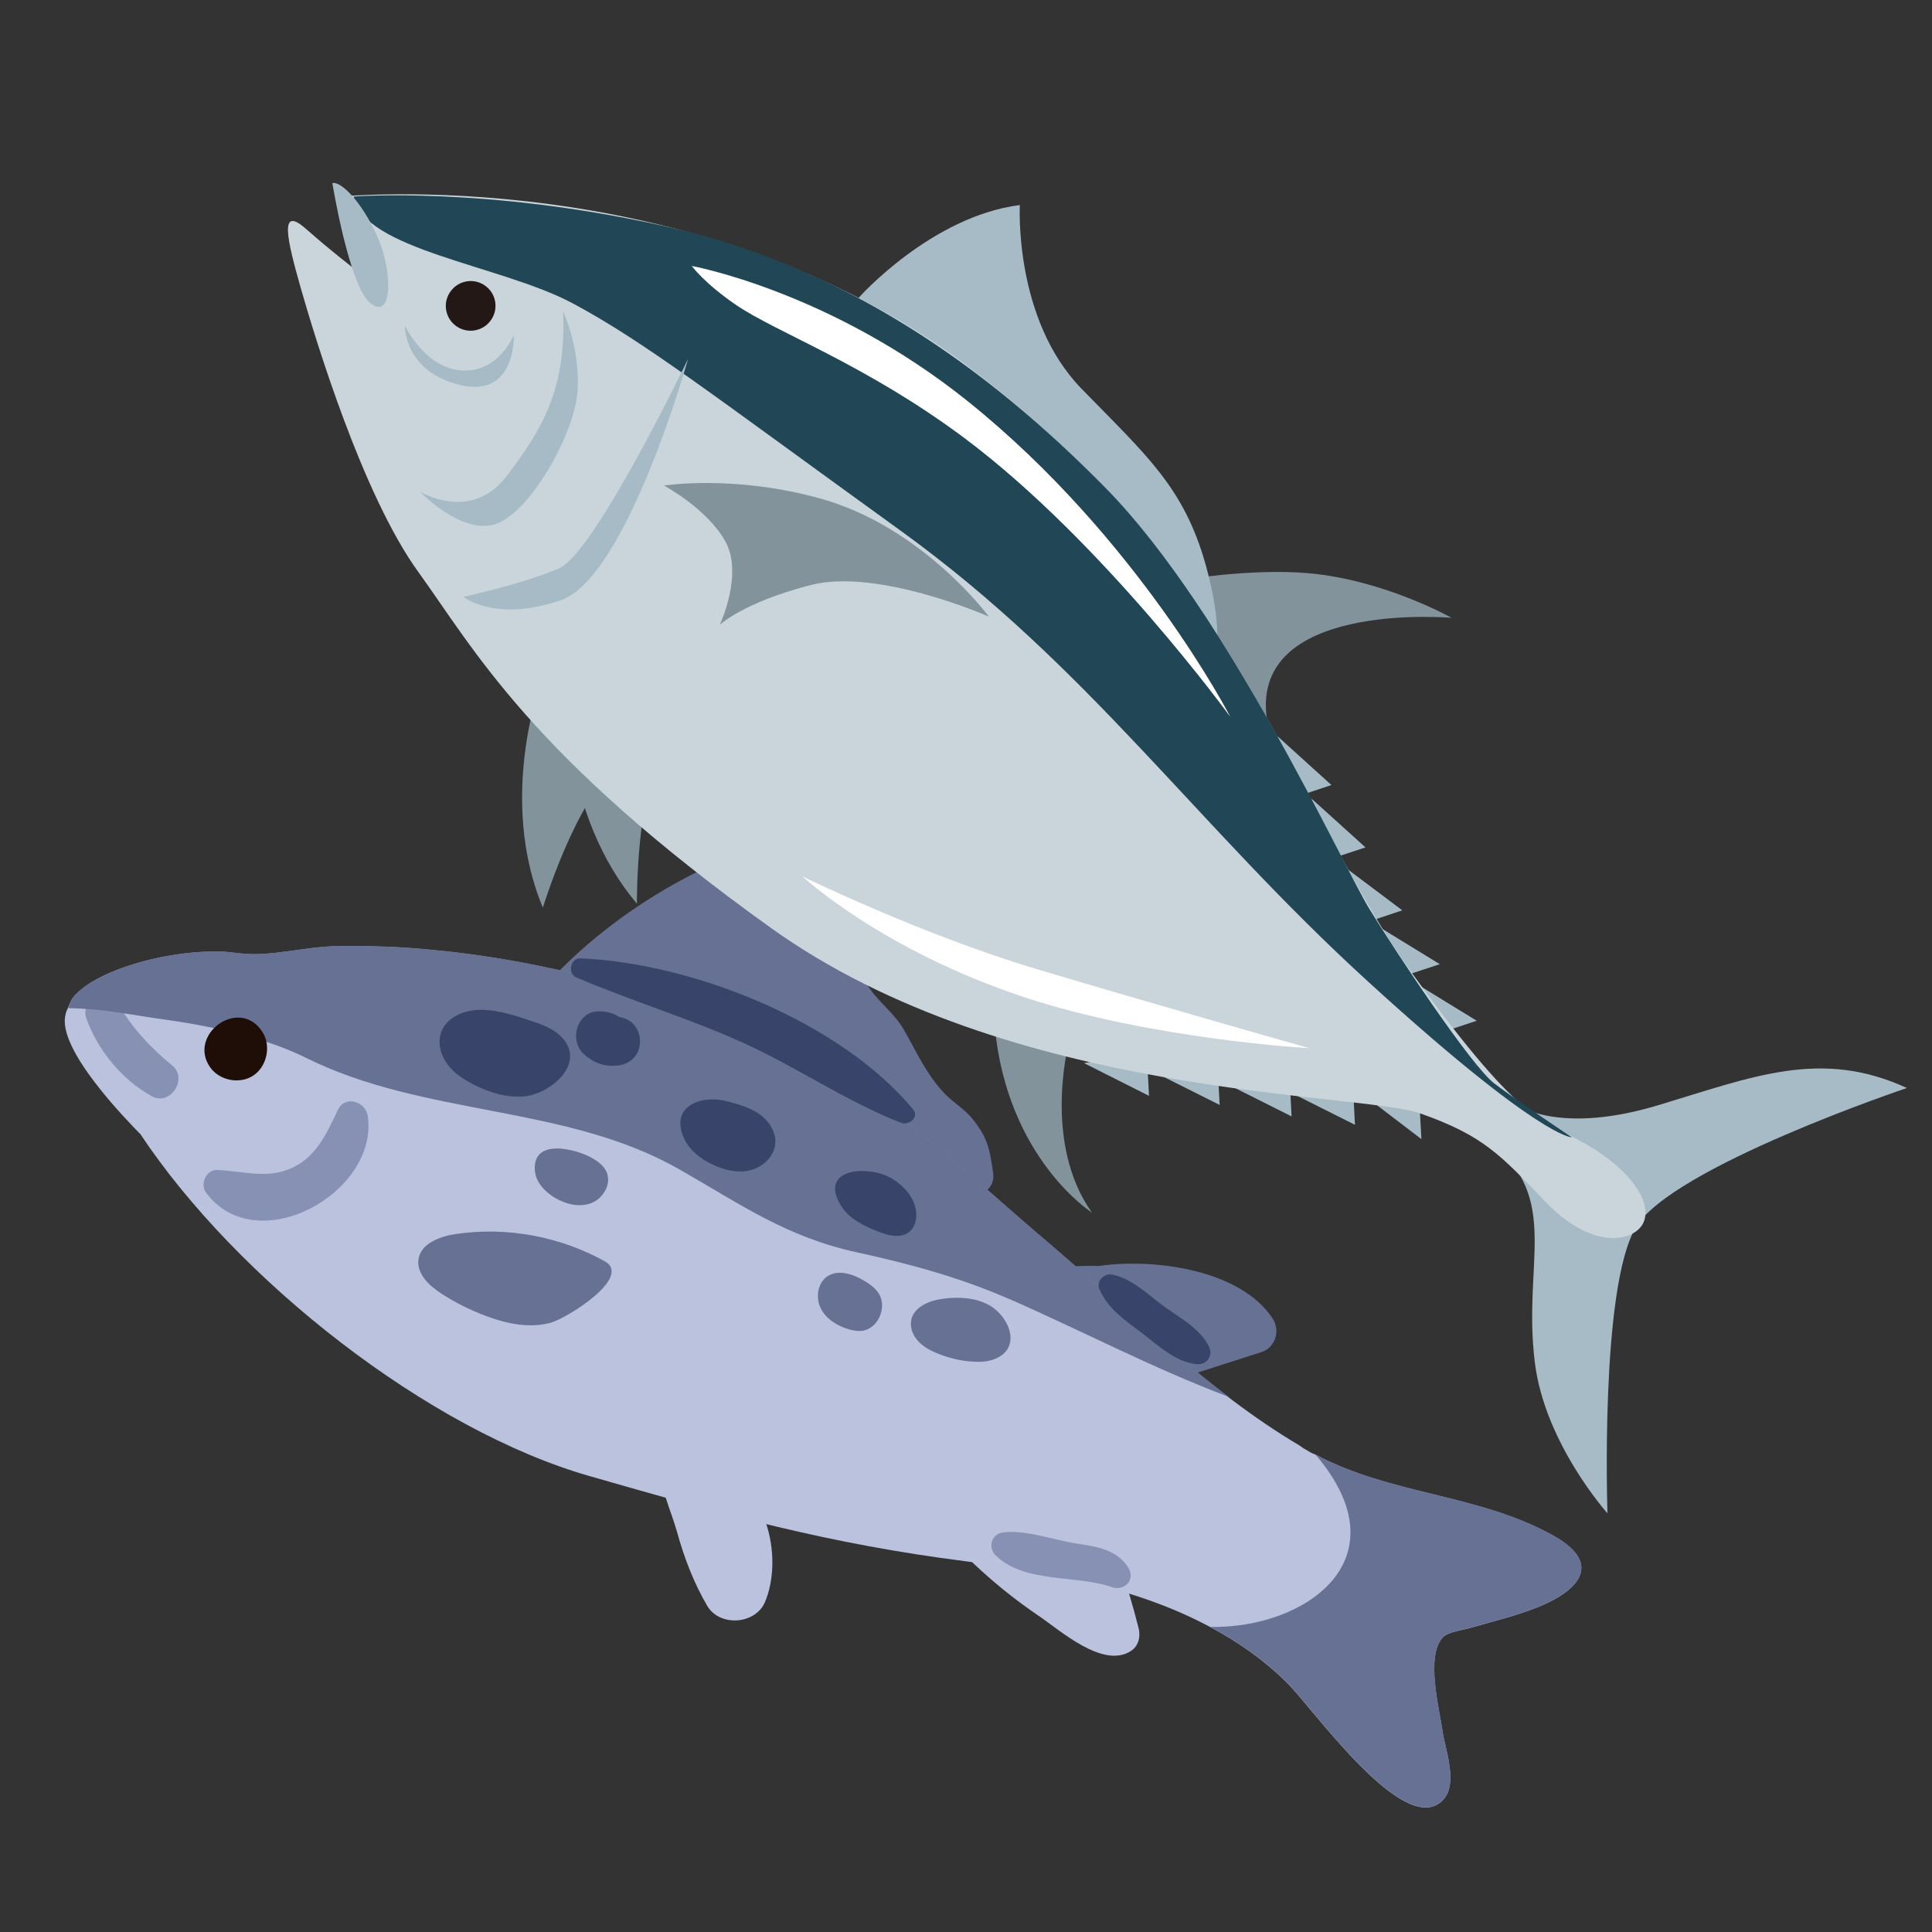 <?xml version="1.0" encoding="UTF-8"?>
<svg id="design" xmlns="http://www.w3.org/2000/svg" viewBox="0 0 170.08 170.08"><rect x="0" y="0" width="170.08" height="170.08" fill="#333333" stroke="none"/>
  <defs>
    <style>
      .cls-1 {
        fill: none;
      }

      .cls-2 {
        fill: #82939c;
      }

      .cls-3 {
        fill: #1f0e08;
      }

      .cls-4 {
        fill: #214756;
      }

      .cls-5 {
        fill: #231815;
      }

      .cls-6 {
        fill: #bac2de;
      }

      .cls-7 {
        fill: #384469;
      }

      .cls-8 {
        fill: #fff;
      }

      .cls-9 {
        fill: #8691b3;
      }

      .cls-10 {
        fill: #cad4db;
      }

      .cls-11 {
        fill: #667194;
      }

      .cls-12 {
        fill: #a6bbc6;
      }
    </style>
  </defs>
  <g>
    <path class="cls-11" d="M48.98,91.37c11.59,5.26,23.69,9.29,35.59,13.79,1.26.48,3.08-.26,2.86-1.87-.29-2.11-.47-3.14-1.85-4.83-.72-.88-1.74-1.45-2.49-2.26-1.53-1.64-2.36-3.51-3.46-5.45-.86-1.52-2-2.26-2.99-3.62-2.82-3.85-2.36-7.67-2.2-12.06.04-.95-.99-1.78-1.89-1.7-8.65.74-18.65,6.85-24.39,13.24-.43.48-.39,1.11-.11,1.6-.63,1.06-.53,2.49.96,3.16Z"/>
    <path class="cls-11" d="M90.54,115.06c1.91,1.4,3.81,2.81,5.72,4.21,1.13.84,2.54,2.32,3.98,2.67,1.48.37,3.2-.47,4.57-.91,2.08-.67,4.16-1.34,6.24-2,1.22-.39,1.68-1.88,1-2.93-2.83-4.36-10.49-5.33-15.19-4.67-.02,0-.03.02-.05.02-1.72-.06-3.45.07-5.15.37-1.41.25-2.57,2.16-1.12,3.23Z"/>
    <path class="cls-6" d="M58.22,129c.07-.69.84-.99,1.42-.93,1.13.11,2.06.75,2.88,1.64,4.99.42,6.49,7.45,4.82,11.33-.85,1.98-3.98,2.19-5.08.33-1.2-2.06-2.04-4.26-2.67-6.55-.52-1.88-1.56-3.86-1.37-5.81Z"/>
    <path class="cls-6" d="M81.96,133.7c2.81,3.26,5.83,6.07,9.41,8.5,1.97,1.33,5.73,4.74,8.19,3.14.67-.44.86-1.25.68-1.99-.96-3.82-2.25-7.46-3.48-11.19-.25-.75-1.24-.69-1.56-.12-3.88-.33-8.24-1.23-12.07-.65-.98.15-1.98,1.37-1.16,2.32Z"/>
    <path class="cls-6" d="M12.31,99.77c8.55,12.9,25.44,26.16,39.68,30.2,11.81,3.39,20.94,5.94,33.07,7.48,7.27.91,14.97,2.29,21.45,5.77,2.46,1.3,4.73,2.89,6.76,4.89,2.24,2.21,9.6,12.69,13.2,10.78,2.2-1.16.77-4.73.53-6.43-.28-1.97-1.54-6.73.04-8.34.45-.48,1.9-.64,2.54-.85,1.97-.57,3.98-1.05,5.88-1.82,3.85-1.57,5.54-3.97,1.12-6.35-6.56-3.59-14.15-3.5-20.8-7.06-.21-.07-.44-.18-.62-.31-.28-.14-.52-.3-.78-.49-8.03-4.75-15.12-11.88-22.09-17.83-5.69-4.78-11.03-10.05-17.36-13.95-6.03-3.68-12.67-6.39-19.42-8.42-5.57-1.62-11.29-2.81-17.07-3.37-2.98-.32-5.93-.42-8.92-.36-2.62.03-5.8.95-8.35.63-.44-.04-.83-.1-1.27-.14-5.22-.28-11.92,1.77-13.57,4.16t-.03.06c-.11.23-.23.45-.32.72-.08.17-.17.34-.2.54-.86,3.06,5.58,9.52,6.53,10.52Z"/>
    <path class="cls-9" d="M10.33,88.3c1.36,2.24,2.82,3.84,4.83,5.5,1.42,1.17-.17,3.61-1.81,2.7-2.62-1.46-4.75-4.04-5.75-6.86-.57-1.61,1.82-2.84,2.73-1.34Z"/>
    <path class="cls-11" d="M88.82,114.35c-4.31-1.89-8.78-3.1-13.37-4.1-6.22-1.35-10.27-4.24-15.63-7.3-10.05-5.74-22.43-4.62-32.91-9.84-3.66-1.82-8.53-2.82-12.65-3.39-3.07-.43-5.05-.9-8.13-.97-.05-.01-.09-.02-.14-.03.1-.27.21-.49.32-.72t.03-.06c1.65-2.39,8.35-4.44,13.57-4.16.44.04.83.1,1.27.14,2.55.32,5.73-.6,8.35-.63,2.99-.06,5.94.04,8.92.36,5.78.56,11.5,1.75,17.07,3.37,6.74,2.03,13.39,4.74,19.42,8.42,6.34,3.9,11.67,9.17,17.36,13.95,5.12,4.36,10.3,9.35,15.87,13.58-6.62-2.49-13.02-5.86-19.35-8.63Z"/>
    <path class="cls-11" d="M38.79,113.84c1.29.84,2.68,1.53,4.13,2.06,1.77.65,3.72,1.04,5.54.55,1.42-.38,7.27-4.02,4.77-5.42-3.96-2.2-8.66-3.06-13.14-2.39-1.39.21-3.02.83-3.25,2.2-.18,1.29.91,2.31,1.95,2.99Z"/>
    <path class="cls-11" d="M106.52,143.21c2.46,1.3,4.73,2.89,6.76,4.89,2.24,2.21,9.6,12.69,13.2,10.78,2.2-1.16.77-4.73.53-6.43-.28-1.97-1.54-6.73.04-8.34.45-.48,1.9-.64,2.54-.85,1.97-.57,3.98-1.05,5.88-1.82,3.85-1.57,5.54-3.97,1.12-6.35-6.56-3.59-14.15-3.5-20.8-7.06,7.95,9.29-.97,15.38-9.27,15.19Z"/>
    <path class="cls-9" d="M19.12,103c2.32.08,4.44.86,6.68-.23,2.09-1.01,2.99-3.05,3.94-5.05.63-1.35,2.46-.75,2.64.55.94,6.77-9.82,12.71-14.25,6.71-.54-.74.02-2.02.99-1.98Z"/>
    <path class="cls-9" d="M88.33,134.9c2.08-.24,4.46.7,6.55,1,1.7.25,3.54.56,4.47,2.15.62,1.06-.4,2.04-1.47,1.67-3.14-1.1-7.75-.32-10.24-2.81-.72-.72-.33-1.9.7-2.01Z"/>
    <path class="cls-7" d="M39.89,89.57c.75-.49,1.73-.7,2.64-.67,1.43.04,2.8.5,4.16.95.99.33,2.02.69,2.74,1.44,2.25,2.34-1.01,5.03-3.3,5.23-1.52.13-3.05-.34-4.41-1.03-.89-.45-1.76-1.01-2.35-1.82-.59-.81-.87-1.9-.52-2.83.2-.54.58-.96,1.05-1.26Z"/>
    <path class="cls-7" d="M52.71,89.03c.76,0,1.29.17,1.83.51,2.39.34,2.47,3.98-.16,4.26-1.17.12-2.1-.21-2.98-1-1.33-1.2-.63-3.76,1.3-3.77Z"/>
    <path class="cls-7" d="M59.89,98.83c.06-1.76,2.22-2.37,4.07-1.89,1,.26,2.03.54,2.88,1.13.85.6,1.5,1.58,1.41,2.61-.1,1.15-1.11,2.08-2.23,2.35-1.12.26-2.32-.03-3.35-.54-1-.49-1.94-1.2-2.42-2.21-.26-.55-.37-1.03-.35-1.45Z"/>
    <path class="cls-7" d="M76.64,103.13c.69.09,1.36.31,1.89.63,1.07.65,1.98,1.68,2.12,2.92.07.64-.1,1.35-.59,1.76-.77.63-1.92.32-2.85-.06-1.16-.47-2.36-1.04-3.06-2.07-1.74-2.59.41-3.46,2.49-3.17Z"/>
    <path class="cls-7" d="M51.08,84.37c9.81.38,22.91,5.57,29.3,13.29.57.69-.37,1.45-1.05,1.19-4.82-1.88-9.27-4.96-14.02-7.1-4.77-2.14-9.77-3.65-14.57-5.7-.79-.34-.54-1.72.35-1.68Z"/>
    <path class="cls-7" d="M97.91,112.2c1.68.36,2.97,1.6,4.31,2.62,1.45,1.1,3.32,2.01,4.18,3.66.44.84-.14,1.71-1.08,1.61-1.85-.2-3.34-1.63-4.78-2.73-1.47-1.11-3.03-2.15-3.76-3.89-.29-.7.44-1.41,1.13-1.26Z"/>
    <path class="cls-3" d="M18.12,93.21c-.88-2.72,3.21-5.25,5.01-2.32.75,1.22.36,3.01-.84,3.8-1.2.79-3,.43-3.81-.76-.16-.24-.28-.48-.36-.72Z"/>
    <path class="cls-11" d="M80.78,115.24c.56-.52,1.42-.8,2.2-.9,1.38-.19,2.85-.12,4.07.54,1.78.97,2.97,3.78.52,4.76-.61.24-1.28.27-1.94.23-1.11-.07-2.21-.34-3.24-.78-.61-.26-1.2-.6-1.63-1.1-.43-.5-.68-1.2-.53-1.84.09-.36.28-.66.54-.9Z"/>
    <path class="cls-11" d="M75,112.24c.32.11.64.26.92.42.56.31,1.11.69,1.45,1.23.72,1.14-.01,2.98-1.37,3.25-.41.08-.84,0-1.25-.11-1.03-.3-2.04-.91-2.51-1.88-.47-.97-.24-2.31.69-2.85.62-.36,1.36-.3,2.06-.06Z"/>
    <path class="cls-11" d="M49.46,101.13c1.06.09,2.2.52,2.81.9.46.28.9.64,1.12,1.13.47,1.03-.26,2.32-1.31,2.74-1.05.42-2.27.12-3.24-.46-.87-.52-1.66-1.35-1.75-2.36-.15-1.67,1.04-2.07,2.37-1.96Z"/>
  </g>
  <g>
    <path class="cls-12" d="M133.93,97.46s3.67,2.36,12.03-.16c8.35-2.51,14.32-5.01,21.91-1.52,0,0-20.69,6.95-23.86,12.26-3.18,5.31-2.5,25.18-2.5,25.18,0,0-5.5-6.12-6.39-13.25-1.06-8.47,2.07-13.87-3.17-18.81-5.24-4.95,1.97-3.7,1.97-3.7Z"/>
    <path class="cls-2" d="M49.9,60.74s-.53,10.89,6.17,18.81c0,0-.1-10.01,2.46-13.69,2.58-3.68-11.52-6.76-8.63-5.12Z"/>
    <path class="cls-2" d="M94.07,91.9s-2.3,8.74,2.06,14.85c0,0-7.46-4.72-8.56-16.39-1.08-11.66,3.36-4.19,3.36-4.19l3.14,5.73Z"/>
    <path class="cls-2" d="M47.6,60.12s-3.81,10.22.19,19.78c0,0,2.93-9.56,6.49-12.3,3.56-2.72-8.93-9.94-6.68-7.48Z"/>
    <path class="cls-2" d="M103.78,51.09s6.29-1.08,11.41-.63c6.71.6,12.6,3.93,12.6,3.93,0,0-18.26-1.62-16.19,9.35,0,0-6.04.75-8.49-3.06-2.45-3.81.67-9.59.67-9.59Z"/>
    <g>
      <path class="cls-12" d="M75.65,26.15s6.35-7.11,14.13-8.1c0,0-.55,10.03,5.43,16.17,5.68,5.84,9.03,8.66,10.95,15.57,1.91,6.93.52,8.96.52,8.96l-32.07-30.3,1.04-2.3Z"/>
      <path class="cls-1" d="M76.86,28.61s4.46-5.32,10.25-7.41"/>
      <path class="cls-1" d="M78.98,30.63s4.13-5.28,8.66-6.62"/>
      <path class="cls-1" d="M81.3,32.39s2.61-3.63,7.05-5.61"/>
      <path class="cls-1" d="M83.31,34.19s2.02-3.23,6.19-4.85"/>
      <path class="cls-1" d="M85.38,36.47s2.14-3.02,5.55-4.37"/>
      <path class="cls-1" d="M89.21,39.92s1.38-2.19,5.21-3.91"/>
      <path class="cls-1" d="M92.2,42.46s1.7-2.79,4.64-4.08"/>
    </g>
    <g>
      <g>
        <polygon class="cls-12" points="95.43 93.59 101.15 96.47 100.95 92.53 95.43 93.59"/>
        <polygon class="cls-12" points="101.64 94.4 107.37 97.27 107.16 93.33 101.64 94.4"/>
        <polygon class="cls-12" points="107.98 95.41 113.7 98.28 113.5 94.34 107.98 95.41"/>
        <polygon class="cls-12" points="113.56 96.15 119.28 99.02 119.08 95.07 113.56 96.15"/>
        <polygon class="cls-12" points="119.65 96.1 125.13 100.28 124.92 96.35 119.65 96.1"/>
      </g>
      <g>
        <polygon class="cls-12" points="112.46 64.81 117.21 69.11 113.47 70.35 112.46 64.81"/>
        <polygon class="cls-12" points="115.46 70.31 120.21 74.6 116.47 75.83 115.46 70.31"/>
        <polygon class="cls-12" points="117.62 75.76 123.45 80.14 119.72 81.38 117.62 75.76"/>
        <polygon class="cls-12" points="119.56 80.47 126.75 84.88 123.01 86.11 119.56 80.47"/>
        <polygon class="cls-12" points="123.02 85.58 130 89.86 126.25 91.1 123.02 85.58"/>
      </g>
    </g>
    <path class="cls-10" d="M31.04,23.54s-1.79-1.35-4.15-3.43c-2.36-2.06-1.61,1.03-.39,5.33,1.24,4.31,5.39,18.1,10.33,24.92,4.93,6.82,9.91,16.2,31.01,31.31,21.1,15.13,51.68,14.42,57.22,16.36,5.54,1.95,7.05,3.66,10.97,7.75,3.93,4.09,7.36,3.61,8.45,2.18,1.08-1.43-.12-4.3-4.31-6.91-4.2-2.61-5.59-1.14-15.86-15.37-10.28-14.24-14.94-35.15-39.03-53.38-24.09-18.23-55.64-14.97-55.64-14.97l1.39,6.19Z"/>
    <path class="cls-4" d="M31.13,17.3s11.62-.9,27.35,2.6c15.74,3.5,28.21,12.23,38.91,23.12,10.68,10.89,20.91,33.36,23.18,37.03,2.26,3.68,8.94,13.79,10.99,15.34,2.05,1.55,6.81,4.73,6.81,4.73,0,0-2.77.14-17.96-13.73-15.18-13.86-24.52-27.67-41.11-39.66-16.6-11.99-22.6-16.67-28.89-20.03-6.29-3.36-18.46-4.71-19.27-9.39Z"/>
    <path class="cls-1" d="M31.04,23.54s-1.79-1.35-4.15-3.43c-2.36-2.06-1.61,1.03-.39,5.33,1.24,4.31,5.39,18.1,10.33,24.92,4.93,6.82,9.48,16.82,31.01,31.31,21.55,14.52,51.68,14.42,57.22,16.36,5.54,1.95,7.05,3.66,10.97,7.75,3.93,4.09,7.36,3.61,8.45,2.18,1.08-1.43-.12-4.3-4.31-6.91-4.2-2.61-5.59-1.14-15.86-15.37-10.28-14.24-14.94-35.15-39.03-53.38-24.09-18.23-55.64-14.97-55.64-14.97l1.39,6.19Z"/>
    <path class="cls-12" d="M29.26,16.12c.71-.2,2.56,1.57,3.95,4.68,1.39,3.11,1.35,7.38-.56,5.93-1.91-1.44-3.39-10.61-3.39-10.61Z"/>
    <path class="cls-12" d="M40.8,52.54s2.77,2.28,8.57.3c5.8-1.98,11.21-21.26,11.21-21.26,0,0-8.21,17.09-11.36,18.45-3.14,1.37-8.42,2.51-8.42,2.51Z"/>
    <path class="cls-5" d="M43.17,28.25c-.73.96-2.1,1.15-3.06.42-.96-.73-1.15-2.1-.42-3.05.73-.98,2.1-1.16,3.06-.44.97.73,1.16,2.1.42,3.07Z"/>
    <path class="cls-12" d="M45.23,29.49s-1.09,2.79-3.78,3.1c-3.75.44-5.8-3.91-5.8-3.91,0,0-.11,4.03,4.86,5.21,4.96,1.18,4.72-4.4,4.72-4.4Z"/>
    <g>
      <path class="cls-2" d="M58.45,42.75s6.07-.99,13.74,1.13c9.05,2.5,14.86,10.4,14.86,10.4,0,0-9.78-4.32-15.71-2.77-5.94,1.54-7.98,3.5-7.98,3.5,0,0,2.1-4.44.5-7.34-1.6-2.89-5.4-4.92-5.4-4.92Z"/>
      <path class="cls-1" d="M64.2,44.99s7.54-.57,15.54,4.94"/>
      <path class="cls-1" d="M65.45,47.52s4.66-.96,9.55,1.24"/>
      <path class="cls-1" d="M66.13,50.1s3.05-1.43,6.12-.79"/>
    </g>
    <path class="cls-8" d="M60.88,23.41s12.22,2.21,24.3,11.9c15.03,12.06,23.13,27.8,23.13,27.8,0,0-11.16-15.38-23.4-24.54-8.72-6.51-16.49-9.26-20.12-11.73-2.82-1.93-3.9-3.44-3.9-3.44Z"/>
    <path class="cls-8" d="M70.66,77.16s10.42,5.1,20.5,8.12c10.06,3.02,24.12,7,24.12,7,0,0-13.97-.79-25.16-4.51-12.58-4.18-19.46-10.6-19.46-10.6Z"/>
    <path class="cls-12" d="M49.56,27.37s1.51,3.19,1.29,6.96c-.22,3.76-3.99,10.45-7,11.72-3.02,1.27-6.88-2.77-6.88-2.77,0,0,4.5,2.77,7.66-1.4,3.16-4.18,5.24-7.67,4.94-14.5Z"/>
  </g>
</svg>